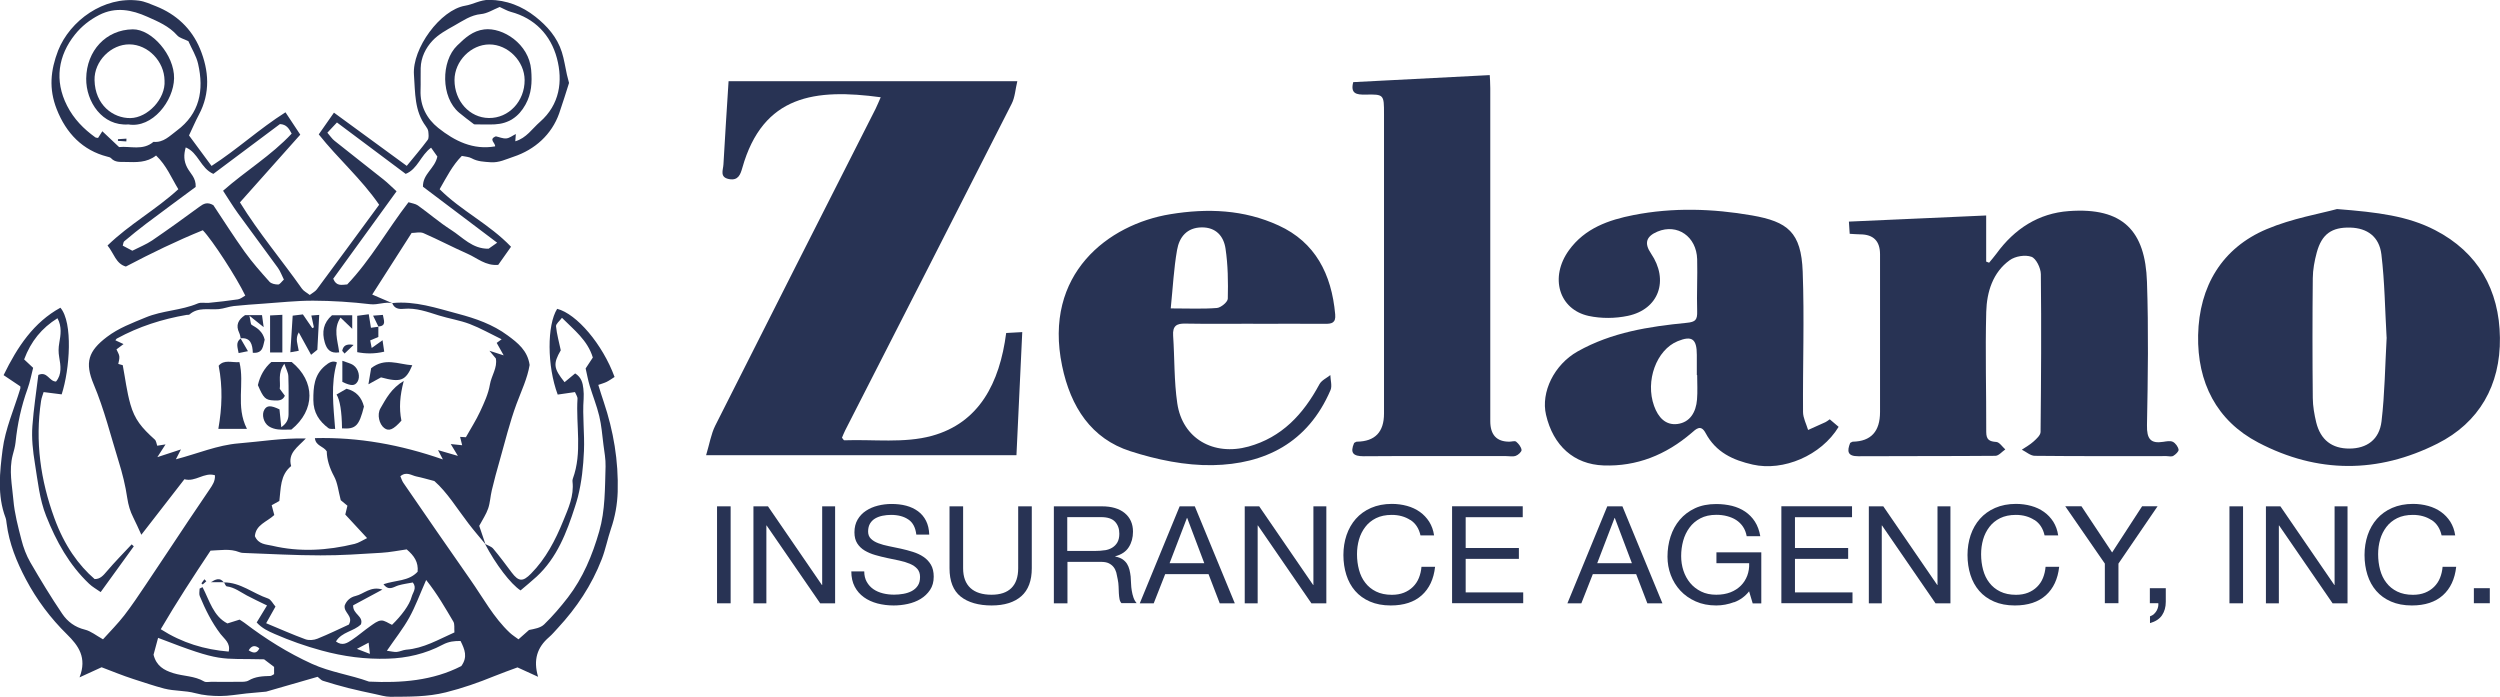 <svg width="287" height="80" viewBox="0 0 287 80" fill="none" xmlns="http://www.w3.org/2000/svg">
<g clip-path="url(#clip0_33_98)">
<path d="M83.877 58.127V69.259H82.316V58.127H83.877Z" fill="#283354"/>
<path d="M88.163 58.127L94.355 67.156H94.386V58.127H95.871V69.259H94.156L88.01 60.326H87.98V69.259H86.495V58.127H88.156H88.163Z" fill="#283354"/>
<path d="M104.29 59.646C103.769 59.286 103.104 59.11 102.292 59.11C101.963 59.11 101.642 59.142 101.32 59.206C100.999 59.27 100.723 59.374 100.471 59.518C100.226 59.662 100.027 59.862 99.881 60.102C99.736 60.35 99.659 60.654 99.659 61.014C99.659 61.358 99.766 61.638 99.981 61.846C100.195 62.061 100.478 62.229 100.838 62.365C101.198 62.501 101.596 62.613 102.047 62.701C102.499 62.789 102.958 62.885 103.425 62.989C103.892 63.093 104.351 63.213 104.803 63.357C105.254 63.501 105.66 63.685 106.012 63.925C106.372 64.165 106.655 64.469 106.869 64.829C107.083 65.196 107.191 65.652 107.191 66.204C107.191 66.796 107.053 67.3 106.77 67.724C106.486 68.148 106.127 68.484 105.691 68.755C105.254 69.019 104.757 69.211 104.213 69.331C103.67 69.451 103.127 69.507 102.591 69.507C101.933 69.507 101.313 69.427 100.723 69.275C100.134 69.115 99.621 68.883 99.177 68.563C98.733 68.243 98.381 67.844 98.121 67.348C97.861 66.852 97.731 66.268 97.731 65.596H99.215C99.215 66.06 99.315 66.468 99.506 66.804C99.698 67.14 99.95 67.42 100.264 67.636C100.578 67.852 100.945 68.012 101.358 68.116C101.772 68.219 102.2 68.267 102.644 68.267C102.996 68.267 103.348 68.236 103.708 68.172C104.068 68.108 104.389 68.004 104.673 67.852C104.956 67.7 105.185 67.5 105.361 67.236C105.537 66.98 105.622 66.644 105.622 66.236C105.622 65.852 105.514 65.54 105.3 65.3C105.086 65.061 104.803 64.868 104.443 64.717C104.083 64.565 103.685 64.445 103.234 64.349C102.782 64.253 102.323 64.157 101.856 64.061C101.389 63.965 100.93 63.845 100.478 63.717C100.027 63.589 99.621 63.413 99.269 63.205C98.909 62.989 98.626 62.717 98.412 62.381C98.198 62.045 98.09 61.621 98.09 61.11C98.09 60.55 98.213 60.062 98.45 59.654C98.687 59.246 99.009 58.902 99.414 58.638C99.812 58.374 100.272 58.175 100.784 58.047C101.297 57.919 101.818 57.855 102.353 57.855C102.958 57.855 103.517 57.919 104.03 58.055C104.542 58.191 105.002 58.407 105.392 58.694C105.782 58.982 106.089 59.35 106.31 59.79C106.532 60.23 106.655 60.758 106.678 61.374H105.193C105.101 60.574 104.803 59.99 104.282 59.638L104.29 59.646Z" fill="#283354"/>
<path d="M117.255 68.436C116.452 69.147 115.311 69.507 113.834 69.507C112.357 69.507 111.132 69.163 110.283 68.484C109.433 67.804 109.005 66.716 109.005 65.236V58.127H110.566V65.236C110.566 66.236 110.849 66.988 111.408 67.508C111.967 68.02 112.778 68.275 113.826 68.275C114.829 68.275 115.587 68.02 116.107 67.508C116.628 66.996 116.888 66.236 116.888 65.236V58.127H118.449V65.236C118.449 66.66 118.051 67.732 117.248 68.444L117.255 68.436Z" fill="#283354"/>
<path d="M126.493 58.127C127.611 58.127 128.491 58.383 129.119 58.902C129.746 59.422 130.068 60.134 130.068 61.038C130.068 61.709 129.907 62.309 129.585 62.813C129.264 63.325 128.744 63.669 128.032 63.861V63.893C128.369 63.957 128.652 64.061 128.866 64.205C129.08 64.349 129.249 64.525 129.379 64.725C129.501 64.924 129.601 65.156 129.662 65.404C129.723 65.652 129.769 65.916 129.8 66.18C129.823 66.452 129.838 66.724 129.846 67.004C129.853 67.284 129.884 67.564 129.93 67.828C129.976 68.1 130.037 68.356 130.121 68.595C130.205 68.843 130.328 69.059 130.489 69.243H128.744C128.636 69.131 128.56 68.971 128.522 68.779C128.483 68.579 128.46 68.364 128.445 68.116C128.437 67.868 128.422 67.612 128.414 67.332C128.407 67.052 128.369 66.78 128.315 66.508C128.269 66.236 128.215 65.98 128.154 65.74C128.085 65.5 127.986 65.284 127.84 65.1C127.695 64.916 127.511 64.773 127.282 64.661C127.052 64.549 126.746 64.501 126.363 64.501H122.544V69.259H120.983V58.127H126.516H126.493ZM126.822 63.173C127.152 63.125 127.442 63.021 127.687 62.869C127.932 62.717 128.131 62.517 128.277 62.261C128.422 62.005 128.499 61.678 128.499 61.27C128.499 60.71 128.338 60.254 128.009 59.894C127.68 59.542 127.144 59.366 126.409 59.366H122.521V63.245H125.782C126.141 63.245 126.486 63.221 126.822 63.165V63.173Z" fill="#283354"/>
<path d="M137.163 58.127L141.755 69.259H140.025L138.739 65.908H133.764L132.448 69.259H130.848L135.425 58.127H137.155H137.163ZM138.25 64.653L136.29 59.462H136.26L134.27 64.653H138.257H138.25Z" fill="#283354"/>
<path d="M144.556 58.127L150.748 67.156H150.779V58.127H152.264V69.259H150.549L144.411 60.326H144.38V69.259H142.895V58.127H144.556Z" fill="#283354"/>
<path d="M161.907 59.702C161.31 59.31 160.598 59.11 159.772 59.11C159.068 59.11 158.471 59.238 157.966 59.486C157.468 59.734 157.055 60.07 156.733 60.494C156.412 60.918 156.167 61.398 156.014 61.933C155.861 62.477 155.784 63.037 155.784 63.621C155.784 64.253 155.861 64.853 156.014 65.42C156.167 65.988 156.404 66.484 156.733 66.9C157.055 67.324 157.468 67.66 157.973 67.908C158.478 68.156 159.083 68.284 159.787 68.284C160.3 68.284 160.759 68.204 161.165 68.044C161.563 67.884 161.915 67.66 162.206 67.372C162.497 67.084 162.726 66.748 162.887 66.348C163.048 65.948 163.147 65.524 163.185 65.069H164.747C164.594 66.468 164.081 67.564 163.216 68.34C162.351 69.115 161.165 69.507 159.657 69.507C158.746 69.507 157.95 69.355 157.269 69.059C156.588 68.763 156.022 68.356 155.57 67.836C155.118 67.316 154.782 66.7 154.56 65.996C154.338 65.292 154.223 64.533 154.223 63.717C154.223 62.901 154.345 62.141 154.583 61.43C154.828 60.718 155.18 60.094 155.646 59.566C156.113 59.038 156.695 58.614 157.392 58.31C158.088 58.007 158.884 57.847 159.787 57.847C160.399 57.847 160.981 57.927 161.532 58.079C162.083 58.23 162.573 58.462 163.002 58.766C163.43 59.07 163.782 59.446 164.073 59.894C164.356 60.35 164.548 60.87 164.632 61.462H163.071C162.895 60.67 162.512 60.078 161.907 59.686V59.702Z" fill="#283354"/>
<path d="M174.811 58.127V59.374H168.26V62.909H174.368V64.157H168.26V68.004H174.865V69.251H166.698V58.119H174.819L174.811 58.127Z" fill="#283354"/>
<path d="M186.254 58.127L190.846 69.259H189.116L187.83 65.908H182.856L181.539 69.259H179.939L184.516 58.127H186.246H186.254ZM187.341 64.653L185.381 59.462H185.351L183.361 64.653H187.348H187.341Z" fill="#283354"/>
<path d="M199.081 69.123C198.4 69.379 197.711 69.507 197.023 69.507C196.142 69.507 195.362 69.355 194.665 69.043C193.969 68.731 193.387 68.323 192.905 67.804C192.423 67.284 192.055 66.684 191.803 66.012C191.55 65.34 191.428 64.637 191.428 63.909C191.428 63.101 191.543 62.325 191.78 61.597C192.017 60.862 192.369 60.222 192.836 59.67C193.303 59.118 193.885 58.678 194.581 58.35C195.278 58.023 196.097 57.863 197.023 57.863C197.658 57.863 198.263 57.935 198.829 58.071C199.395 58.215 199.9 58.431 200.344 58.734C200.788 59.038 201.163 59.414 201.462 59.878C201.76 60.342 201.967 60.902 202.082 61.557H200.52C200.444 61.134 200.298 60.766 200.092 60.462C199.885 60.158 199.625 59.902 199.319 59.702C199.013 59.502 198.661 59.358 198.27 59.254C197.88 59.15 197.467 59.102 197.03 59.102C196.318 59.102 195.706 59.238 195.193 59.51C194.681 59.782 194.267 60.134 193.946 60.582C193.624 61.022 193.379 61.526 193.226 62.093C193.073 62.661 192.997 63.237 192.997 63.829C192.997 64.421 193.081 64.972 193.257 65.508C193.433 66.044 193.693 66.516 194.03 66.924C194.367 67.332 194.788 67.66 195.293 67.908C195.79 68.156 196.372 68.275 197.03 68.275C197.643 68.275 198.186 68.18 198.661 67.996C199.135 67.812 199.533 67.548 199.854 67.228C200.176 66.908 200.421 66.516 200.589 66.076C200.75 65.636 200.827 65.156 200.804 64.653H197.046V63.405H202.197V69.267H201.209L200.796 67.884C200.337 68.468 199.763 68.883 199.081 69.139V69.123Z" fill="#283354"/>
<path d="M212.613 58.127V59.374H206.062V62.909H212.169V64.157H206.062V68.004H212.667V69.251H204.5V58.119H212.621L212.613 58.127Z" fill="#283354"/>
<path d="M216.203 58.127L222.395 67.156H222.425V58.127H223.91V69.259H222.196L216.057 60.326H216.027V69.259H214.542V58.127H216.203Z" fill="#283354"/>
<path d="M233.554 59.702C232.957 59.31 232.245 59.11 231.419 59.11C230.714 59.11 230.117 59.238 229.612 59.486C229.115 59.734 228.701 60.07 228.38 60.494C228.059 60.918 227.814 61.398 227.661 61.933C227.507 62.477 227.431 63.037 227.431 63.621C227.431 64.253 227.507 64.853 227.661 65.42C227.814 65.988 228.051 66.484 228.38 66.9C228.701 67.324 229.115 67.66 229.62 67.908C230.125 68.156 230.73 68.284 231.434 68.284C231.947 68.284 232.406 68.204 232.812 68.044C233.209 67.884 233.562 67.66 233.852 67.372C234.143 67.084 234.373 66.748 234.534 66.348C234.694 65.948 234.794 65.524 234.832 65.069H236.393C236.24 66.468 235.728 67.564 234.863 68.34C233.998 69.115 232.812 69.507 231.304 69.507C230.393 69.507 229.597 69.355 228.916 69.059C228.235 68.763 227.668 68.356 227.217 67.836C226.765 67.316 226.428 66.7 226.206 65.996C225.984 65.292 225.87 64.533 225.87 63.717C225.87 62.901 225.992 62.141 226.229 61.43C226.474 60.718 226.826 60.094 227.293 59.566C227.76 59.038 228.342 58.614 229.038 58.31C229.735 58.007 230.531 57.847 231.434 57.847C232.046 57.847 232.628 57.927 233.179 58.079C233.73 58.23 234.22 58.462 234.648 58.766C235.077 59.07 235.429 59.446 235.72 59.894C236.003 60.35 236.194 60.87 236.279 61.462H234.717C234.541 60.67 234.159 60.078 233.554 59.686V59.702Z" fill="#283354"/>
<path d="M243.198 69.251H241.636V64.701L237.09 58.119H238.95L242.471 63.421L245.915 58.119H247.69L243.198 64.701V69.251Z" fill="#283354"/>
<path d="M248.632 67.524V69.099C248.632 69.691 248.486 70.203 248.203 70.627C247.92 71.051 247.453 71.355 246.818 71.531V70.755C247.002 70.691 247.162 70.603 247.285 70.483C247.407 70.363 247.514 70.235 247.591 70.091C247.667 69.947 247.721 69.811 247.752 69.659C247.782 69.515 247.79 69.379 247.775 69.251H246.803V67.524H248.632Z" fill="#283354"/>
<path d="M257.502 58.127V69.259H255.941V58.127H257.502Z" fill="#283354"/>
<path d="M261.789 58.127L267.98 67.156H268.011V58.127H269.496V69.259H267.781L261.643 60.326H261.613V69.259H260.128V58.127H261.789Z" fill="#283354"/>
<path d="M279.132 59.702C278.535 59.31 277.823 59.11 276.997 59.11C276.292 59.11 275.695 59.238 275.19 59.486C274.693 59.734 274.279 60.07 273.958 60.494C273.637 60.918 273.392 61.398 273.239 61.933C273.085 62.477 273.009 63.037 273.009 63.621C273.009 64.253 273.085 64.853 273.239 65.42C273.392 65.988 273.629 66.484 273.958 66.9C274.279 67.324 274.693 67.66 275.198 67.908C275.703 68.156 276.308 68.284 277.012 68.284C277.525 68.284 277.984 68.204 278.39 68.044C278.788 67.884 279.14 67.66 279.43 67.372C279.721 67.084 279.951 66.748 280.112 66.348C280.272 65.948 280.372 65.524 280.41 65.069H281.971C281.818 66.468 281.306 67.564 280.441 68.34C279.576 69.115 278.39 69.507 276.882 69.507C275.971 69.507 275.175 69.355 274.494 69.059C273.813 68.763 273.246 68.356 272.795 67.836C272.343 67.316 272.006 66.7 271.784 65.996C271.562 65.292 271.448 64.533 271.448 63.717C271.448 62.901 271.57 62.141 271.807 61.43C272.052 60.718 272.404 60.094 272.871 59.566C273.338 59.038 273.92 58.614 274.616 58.31C275.313 58.007 276.109 57.847 277.012 57.847C277.624 57.847 278.206 57.927 278.757 58.079C279.308 58.23 279.798 58.462 280.226 58.766C280.655 59.07 281.007 59.446 281.298 59.894C281.581 60.35 281.773 60.87 281.857 61.462H280.295C280.119 60.67 279.737 60.078 279.132 59.686V59.702Z" fill="#283354"/>
<path d="M285.829 67.524V69.251H284V67.524H285.829Z" fill="#283354"/>
<path d="M81.061 52.256C81.451 50.969 81.627 49.833 82.109 48.865C88.217 36.725 94.378 24.609 100.517 12.492C100.723 12.076 100.892 11.645 101.106 11.165C93.636 10.157 87.589 10.869 85.217 19.274C85.002 20.034 84.742 20.754 83.709 20.562C82.576 20.354 83.02 19.522 83.051 18.874C83.227 15.731 83.433 12.588 83.64 9.325H116.788C116.566 10.237 116.521 11.173 116.138 11.916C109.793 24.425 103.402 36.917 97.026 49.409C96.881 49.689 96.774 49.985 96.659 50.249C96.789 50.401 96.858 50.553 96.927 50.545C100.295 50.425 103.808 50.905 106.984 50.033C112.395 48.545 114.76 43.995 115.51 38.228C115.992 38.205 116.536 38.172 117.355 38.125C117.133 42.915 116.911 47.538 116.689 52.256H81.061Z" fill="#283354"/>
<path d="M228.013 24.737V30.031C228.127 30.071 228.235 30.119 228.349 30.159C228.625 29.815 228.923 29.487 229.184 29.127C231.281 26.24 234.051 24.481 237.503 24.233C243.718 23.777 246.282 26.512 246.473 32.366C246.657 37.845 246.581 43.339 246.473 48.817C246.443 50.401 246.902 50.953 248.349 50.721C248.716 50.665 249.145 50.577 249.443 50.721C249.742 50.873 250.04 51.273 250.101 51.617C250.14 51.816 249.757 52.184 249.489 52.336C249.29 52.456 248.969 52.36 248.708 52.36C243.672 52.36 238.636 52.384 233.6 52.328C233.102 52.328 232.605 51.872 232.107 51.624C232.559 51.321 233.041 51.057 233.447 50.689C233.784 50.385 234.258 49.961 234.258 49.585C234.319 43.547 234.358 37.509 234.289 31.471C234.281 30.767 233.738 29.663 233.21 29.479C232.482 29.223 231.357 29.407 230.714 29.871C228.778 31.263 228.082 33.51 228.02 35.805C227.898 40.396 228.036 44.995 228.02 49.593C228.02 50.497 228.395 50.681 229.176 50.737C229.536 50.761 229.865 51.289 230.209 51.593C229.834 51.849 229.459 52.32 229.076 52.328C223.826 52.376 218.583 52.344 213.333 52.376C212.078 52.384 212.024 51.8 212.399 50.849C212.521 50.793 212.621 50.705 212.713 50.705C214.79 50.662 215.828 49.529 215.828 47.306C215.828 41.268 215.828 35.229 215.828 29.191C215.828 27.677 215.073 26.915 213.562 26.904C213.195 26.904 212.835 26.864 212.345 26.84C212.315 26.336 212.284 25.872 212.254 25.44C217.496 25.208 222.601 24.977 228.005 24.737H228.013Z" fill="#283354"/>
<path d="M210.057 48.138C210.386 48.417 210.738 48.713 211.075 49.001C209.07 52.304 204.722 54.128 201.217 53.336C198.951 52.824 196.992 51.936 195.806 49.721C195.262 48.697 194.734 49.225 194.168 49.721C191.236 52.224 187.892 53.568 184.088 53.432C180.69 53.312 178.302 51.161 177.483 47.618C176.878 45.019 178.416 41.859 181.118 40.34C185.014 38.148 189.308 37.485 193.624 37.061C194.65 36.965 194.864 36.717 194.834 35.725C194.772 33.734 194.887 31.742 194.834 29.751C194.757 27.144 192.545 25.64 190.287 26.584C188.971 27.136 188.734 27.92 189.537 29.103C191.619 32.174 190.448 35.509 186.874 36.261C185.427 36.565 183.828 36.581 182.381 36.269C178.96 35.525 177.873 31.83 180.115 28.727C181.945 26.192 184.685 25.248 187.524 24.689C192.048 23.801 196.617 23.945 201.125 24.729C205.212 25.448 206.781 26.64 206.95 31.183C207.149 36.541 206.95 41.915 206.988 47.29C206.988 47.978 207.363 48.665 207.569 49.361C208.235 49.065 208.901 48.769 209.559 48.465C209.705 48.401 209.827 48.289 210.049 48.138H210.057ZM194.834 43.059H194.795C194.795 42.283 194.795 41.516 194.795 40.74C194.795 38.908 194.237 38.5 192.606 39.164C190.15 40.164 188.856 43.739 189.889 46.602C190.364 47.922 191.213 48.849 192.583 48.673C194.015 48.481 194.704 47.314 194.818 45.866C194.895 44.938 194.834 43.995 194.834 43.059Z" fill="#283354"/>
<path d="M268.31 24.001C273.001 24.369 276.4 24.793 279.545 26.416C284.459 28.951 286.931 33.27 286.992 38.788C287.054 44.219 284.62 48.513 279.813 50.929C272.978 54.368 266.059 54.368 259.255 50.809C254.449 48.297 252.237 43.883 252.344 38.484C252.459 32.846 255.107 28.456 260.22 26.304C263.159 25.064 266.366 24.529 268.31 23.993V24.001ZM273.981 38.732C273.797 35.581 273.767 32.374 273.384 29.207C273.139 27.152 271.738 26.184 269.833 26.128C267.682 26.064 266.534 26.872 265.96 28.999C265.707 29.943 265.516 30.951 265.508 31.926C265.462 36.517 265.462 41.116 265.508 45.706C265.516 46.634 265.684 47.578 265.899 48.481C266.396 50.505 267.713 51.505 269.718 51.496C271.693 51.489 273.147 50.481 273.399 48.37C273.774 45.202 273.805 41.995 273.989 38.74L273.981 38.732Z" fill="#283354"/>
<path d="M155.348 9.429C160.575 9.157 165.681 8.893 171.023 8.621C171.038 8.901 171.084 9.517 171.084 10.141C171.084 22.873 171.084 35.613 171.084 48.346C171.084 49.924 171.816 50.71 173.281 50.705C173.549 50.705 173.893 50.577 174.054 50.705C174.337 50.937 174.628 51.305 174.674 51.648C174.704 51.848 174.291 52.232 174.015 52.328C173.686 52.448 173.281 52.36 172.913 52.36C167.456 52.36 161.999 52.336 156.542 52.376C155.356 52.376 154.958 52.008 155.455 50.849C155.578 50.793 155.669 50.705 155.769 50.705C157.846 50.678 158.884 49.604 158.884 47.482C158.884 36.021 158.884 24.561 158.884 13.092C158.884 10.853 158.884 10.813 156.741 10.861C155.731 10.877 155.011 10.765 155.348 9.437V9.429Z" fill="#283354"/>
<path d="M143.867 37.165C141.273 37.165 138.678 37.197 136.076 37.149C135.081 37.125 134.599 37.405 134.675 38.54C134.851 41.124 134.775 43.739 135.15 46.29C135.739 50.353 139.313 52.376 143.332 51.265C147.143 50.209 149.608 47.578 151.468 44.115C151.712 43.659 152.294 43.403 152.723 43.059C152.738 43.635 152.945 44.307 152.746 44.779C150.136 50.865 145.169 53.288 139.222 53.4C136.068 53.456 132.8 52.776 129.769 51.8C125.292 50.369 122.911 46.73 121.932 42.011C119.727 31.423 127.266 25.752 134.338 24.593C138.632 23.889 142.796 24.057 146.776 25.88C150.985 27.8 152.868 31.455 153.281 36.093C153.373 37.085 152.861 37.181 152.133 37.173C149.378 37.157 146.623 37.173 143.867 37.173V37.165ZM134.4 35.405C136.451 35.405 138.081 35.485 139.704 35.357C140.163 35.317 140.944 34.67 140.951 34.286C140.997 32.374 140.974 30.431 140.691 28.543C140.477 27.104 139.589 26.088 137.951 26.104C136.26 26.128 135.387 27.208 135.127 28.695C134.752 30.831 134.645 33.022 134.4 35.405Z" fill="#283354"/>
<path d="M45.05 34.79C47.66 34.526 50.101 35.365 52.574 36.021C54.594 36.557 56.569 37.237 58.291 38.516C59.431 39.356 60.564 40.236 60.801 41.899C60.549 43.435 59.852 44.874 59.294 46.378C58.513 48.498 57.977 50.713 57.357 52.896C57.036 54.016 56.73 55.136 56.462 56.271C56.293 56.967 56.27 57.711 56.041 58.374C55.811 59.046 55.398 59.646 55.015 60.366C55.237 61.022 55.482 61.749 55.727 62.469C55.069 61.678 54.395 60.902 53.767 60.078C52.466 58.383 51.341 56.519 49.864 55.223C49.068 55.016 48.456 54.832 47.828 54.704C47.246 54.592 46.665 54.08 45.961 54.672C46.075 54.935 46.152 55.199 46.297 55.415C48.861 59.134 51.41 62.861 54.005 66.556C55.459 68.627 56.668 70.899 58.528 72.642C58.827 72.922 59.186 73.138 59.523 73.394C60.005 72.97 60.365 72.65 60.732 72.322C61.36 72.194 62.056 72.09 62.477 71.674C63.457 70.723 64.353 69.675 65.195 68.587C66.924 66.34 68.011 63.725 68.792 60.998C69.488 58.582 69.442 56.039 69.519 53.536C69.542 52.712 69.381 51.88 69.274 51.049C69.136 49.945 69.052 48.825 68.792 47.754C68.509 46.578 68.049 45.442 67.697 44.283C67.506 43.651 67.391 42.995 67.231 42.299C67.498 41.899 67.766 41.492 68.057 41.044C67.445 39.044 65.914 37.893 64.513 36.485C64.238 36.861 63.802 37.189 63.832 37.461C63.924 38.389 64.184 39.292 64.376 40.212C63.48 41.764 63.541 42.283 64.812 43.875C65.218 43.539 65.623 43.203 66.029 42.867C66.733 43.307 66.901 43.947 66.97 44.619C67.016 45.011 67.024 45.41 67.001 45.794C66.855 47.786 67.123 49.761 67.039 51.761C66.963 53.568 66.779 55.311 66.343 57.039C66.251 57.415 66.128 57.783 66.013 58.151C65.057 61.134 63.939 64.037 61.605 66.196C61.008 66.748 60.365 67.26 59.76 67.78C58.628 67.044 56.906 64.789 55.681 62.445C56.002 62.621 56.4 62.725 56.622 62.989C57.365 63.869 58.046 64.797 58.742 65.724C59.538 66.78 60.021 66.812 60.962 65.852C62.654 64.141 63.756 62.021 64.659 59.798C65.24 58.367 65.914 56.935 65.723 55.287C65.707 55.175 65.723 55.056 65.761 54.952C66.863 51.952 66.105 48.833 66.297 45.778C66.312 45.538 66.113 45.282 66.006 45.011C65.302 45.114 64.644 45.21 64.024 45.298C62.791 41.995 62.791 37.317 63.962 35.453C66.205 36.029 69.174 39.516 70.552 43.275C70.261 43.459 69.971 43.675 69.649 43.835C69.374 43.971 69.067 44.051 68.685 44.187C68.907 44.891 69.09 45.514 69.305 46.13C70.43 49.473 71.011 52.912 70.912 56.455C70.866 57.903 70.613 59.326 70.139 60.702C69.749 61.853 69.519 63.061 69.083 64.189C67.927 67.18 66.19 69.779 64.046 72.09C63.71 72.45 63.388 72.842 63.013 73.162C61.681 74.314 61.192 75.737 61.773 77.697C60.908 77.305 60.204 76.977 59.408 76.617C58.551 76.937 57.64 77.257 56.752 77.617C54.931 78.361 53.109 79 51.188 79.48C49.045 80.016 46.948 79.976 44.813 79.992C44.239 79.992 43.665 79.808 43.091 79.688C42.05 79.464 41.009 79.248 39.975 78.984C39.004 78.736 38.031 78.457 37.067 78.153C36.876 78.097 36.723 77.897 36.462 77.697C34.434 78.281 32.36 78.88 30.554 79.4C29.628 79.488 28.954 79.544 28.288 79.608C27.286 79.712 26.275 79.904 25.273 79.904C24.324 79.904 23.336 79.824 22.425 79.576C21.247 79.256 20.038 79.352 18.851 79.048C17.665 78.736 16.509 78.337 15.353 77.969C14.083 77.561 12.851 77.049 11.664 76.601C10.83 76.985 10.118 77.313 9.131 77.761C10.019 75.489 8.993 74.106 7.7 72.834C5.809 70.979 4.217 68.859 2.97 66.5C1.913 64.501 1.049 62.389 0.758 60.086C0.727 59.862 0.712 59.63 0.635 59.43C-0.337 56.871 -0.023 54.176 0.298 51.617C0.605 49.225 1.63 46.938 2.334 44.603C2.35 44.555 2.334 44.491 2.334 44.355C1.737 43.955 1.102 43.523 0.413 43.067C2.013 39.78 3.88 37.005 6.934 35.325C8.396 37.029 8.013 42.403 7.08 45.274C6.452 45.194 5.794 45.114 5.006 45.011C4.914 45.322 4.768 45.666 4.715 46.026C4.011 50.657 4.661 55.151 6.238 59.47C7.401 62.661 9.024 64.885 10.861 66.476C11.496 66.492 11.856 66.068 12.261 65.588C13.172 64.517 14.159 63.517 15.116 62.493C15.2 62.565 15.277 62.645 15.361 62.717C14.129 64.421 12.889 66.124 11.557 67.972C11.067 67.628 10.6 67.372 10.225 67.012C7.952 64.853 6.46 62.165 5.296 59.23C4.531 57.303 4.34 55.255 4.011 53.224C3.773 51.776 3.613 50.337 3.72 48.889C3.865 46.906 4.171 44.938 4.401 43.043C5.434 42.587 5.633 43.787 6.429 43.803C7.126 42.987 6.965 41.955 6.797 41.004C6.697 40.428 6.705 39.94 6.804 39.372C6.965 38.461 7.126 37.509 6.598 36.533C4.791 37.661 3.551 39.172 2.771 41.26C3.061 41.532 3.36 41.812 3.804 42.227C3.613 42.971 3.452 43.835 3.161 44.643C2.442 46.634 1.998 48.681 1.783 50.801C1.73 51.297 1.584 51.776 1.454 52.264C1.01 53.992 1.393 55.711 1.538 57.415C1.669 58.95 2.074 60.462 2.457 61.957C2.686 62.861 3.023 63.765 3.482 64.557C4.646 66.564 5.847 68.547 7.141 70.459C7.753 71.371 8.618 72.01 9.743 72.282C10.432 72.45 11.052 72.962 11.825 73.394C12.682 72.442 13.532 71.594 14.267 70.643C15.139 69.515 15.935 68.316 16.731 67.132C18.392 64.661 20.03 62.181 21.683 59.702C22.479 58.511 23.29 57.327 24.086 56.143C24.392 55.687 24.714 55.239 24.676 54.56C23.428 54.176 22.448 55.367 21.17 55.016C19.509 57.159 17.864 59.278 16.226 61.39C15.882 60.646 15.606 60.006 15.292 59.39C14.94 58.694 14.733 57.983 14.611 57.183C14.404 55.759 14.052 54.344 13.624 52.976C12.705 50.009 11.963 46.986 10.754 44.115C9.705 41.611 10.141 40.3 12.269 38.684C13.639 37.645 15.177 37.085 16.716 36.445C18.652 35.637 20.772 35.653 22.701 34.838C23.076 34.678 23.551 34.806 23.979 34.766C25.089 34.654 26.206 34.534 27.316 34.366C27.615 34.318 27.883 34.086 28.158 33.934C27.155 31.846 24.392 27.576 23.283 26.432C20.305 27.64 17.359 29.071 14.45 30.599C13.302 30.279 13.095 29.103 12.345 28.183C14.864 25.736 17.879 24.097 20.474 21.721C19.685 20.434 19.119 18.994 17.917 17.851C16.846 18.698 15.621 18.626 14.404 18.594C13.823 18.578 13.218 18.674 12.743 18.155C12.644 18.051 12.46 18.019 12.307 17.979C9.498 17.259 7.593 15.307 6.506 12.524C5.595 10.197 5.794 8.086 6.674 5.798C8.036 2.375 11.902 -0.456 15.943 0.072C16.616 0.16 17.274 0.464 17.917 0.72C20.221 1.64 21.989 3.263 22.961 5.598C23.987 8.086 24.171 10.669 22.831 13.172C22.441 13.9 22.119 14.668 21.698 15.547C22.54 16.683 23.382 17.819 24.285 19.05C27.24 17.147 29.765 14.796 32.773 12.892C33.317 13.708 33.852 14.524 34.472 15.459C32.169 18.043 29.911 20.578 27.546 23.233C29.704 26.736 32.329 29.831 34.664 33.142C34.87 33.43 35.23 33.598 35.559 33.862C35.881 33.614 36.187 33.47 36.371 33.222C38.758 30.007 41.124 26.776 43.527 23.505C41.476 20.522 38.812 18.227 36.593 15.427C37.205 14.556 37.725 13.812 38.338 12.932C41.177 15.011 43.879 16.987 46.696 19.042C47.545 18.003 48.356 17.059 49.099 16.059C49.26 15.843 49.198 15.411 49.168 15.091C49.145 14.883 49.015 14.668 48.884 14.492C47.568 12.732 47.675 10.669 47.522 8.589C47.3 5.574 50.553 1.128 53.4 0.656C54.319 0.504 55.138 -0.024 56.148 -0.016C58.161 2.34507e-06 59.929 0.704 61.467 1.919C62.791 2.967 63.955 4.255 64.498 5.974C64.766 6.814 64.888 7.702 65.08 8.565C65.141 8.837 65.218 9.101 65.325 9.525C64.98 10.597 64.613 11.82 64.192 13.02C63.335 15.435 61.414 17.179 58.949 17.995C58.084 18.282 57.281 18.698 56.324 18.626C55.574 18.57 54.839 18.554 54.143 18.171C53.829 17.995 53.431 17.987 53.017 17.899C51.938 18.986 51.28 20.314 50.469 21.721C52.964 24.217 56.156 25.704 58.666 28.328C58.153 29.055 57.656 29.759 57.196 30.407C55.742 30.535 54.778 29.615 53.676 29.135C51.977 28.384 50.323 27.512 48.624 26.768C48.219 26.592 47.683 26.744 47.254 26.744C45.731 29.119 44.254 31.439 42.731 33.814C43.557 34.166 44.3 34.486 45.042 34.806C44.2 34.614 43.397 35.022 42.524 34.925C40.35 34.67 38.146 34.526 35.957 34.518C34.036 34.51 32.115 34.734 30.194 34.861C29.077 34.941 27.959 35.014 26.842 35.133C26.268 35.197 25.709 35.429 25.127 35.485C23.979 35.597 22.762 35.213 21.744 36.109C21.675 36.165 21.538 36.125 21.43 36.149C18.629 36.629 15.943 37.485 13.425 38.86C13.348 38.9 13.302 38.996 13.249 39.068C13.509 39.188 13.769 39.308 14.182 39.5C13.807 39.78 13.601 39.94 13.371 40.108C13.509 40.428 13.677 40.668 13.7 40.924C13.731 41.212 13.624 41.508 13.578 41.779C13.823 41.851 13.976 41.891 14.091 41.923C14.381 43.443 14.557 44.971 14.971 46.418C15.468 48.162 16.249 49.097 17.764 50.457C17.94 50.609 17.963 50.945 18.047 51.169C18.308 51.129 18.545 51.089 19.004 51.017C18.675 51.536 18.476 51.84 18.063 52.48C19.157 52.12 19.877 51.888 20.772 51.593C20.543 52.048 20.413 52.296 20.191 52.728C22.709 52.072 24.944 51.097 27.416 50.897C29.903 50.697 32.375 50.273 35.108 50.337C34.166 51.345 33.011 52.008 33.424 53.504C32.146 54.544 32.253 56.063 32.069 57.511C31.771 57.679 31.465 57.847 31.189 57.999C31.311 58.447 31.403 58.806 31.488 59.126C30.623 59.926 29.375 60.23 29.26 61.55C29.681 62.517 30.538 62.485 31.227 62.645C34.396 63.397 37.572 63.205 40.718 62.437C41.2 62.317 41.636 62.013 42.142 61.773C41.208 60.766 40.404 59.894 39.639 59.07C39.738 58.646 39.815 58.334 39.884 58.055C39.532 57.767 39.248 57.527 39.118 57.423C38.843 56.367 38.758 55.431 38.353 54.688C37.84 53.736 37.526 52.776 37.511 51.809C37.098 51.193 36.248 51.201 36.149 50.297C41.147 50.169 45.976 51.049 50.844 52.744C50.591 52.264 50.461 52.016 50.285 51.672C51.066 51.896 51.701 52.088 52.566 52.336C52.237 51.792 52.053 51.481 51.747 50.977C52.329 51.041 52.673 51.073 53.056 51.113C52.971 50.777 52.895 50.481 52.819 50.153C53.109 50.169 53.347 50.185 53.484 50.193C54.058 49.169 54.655 48.242 55.115 47.25C55.574 46.258 56.064 45.218 56.24 44.147C56.416 43.115 57.127 42.211 56.921 41.148C56.714 40.9 56.531 40.676 56.186 40.268C56.814 40.468 57.173 40.588 57.824 40.796C57.441 40.116 57.227 39.74 57.02 39.364C57.212 39.22 57.342 39.124 57.587 38.948C56.331 38.34 55.16 37.669 53.928 37.197C52.788 36.765 51.571 36.581 50.407 36.221C49.076 35.805 47.775 35.317 46.343 35.453C45.8 35.509 45.249 35.437 45.019 34.766L45.05 34.79ZM25.678 66.86C27.584 66.836 29.054 68.132 30.768 68.707C31.113 68.819 31.334 69.307 31.625 69.635C31.25 70.307 30.936 70.867 30.554 71.546C32.115 72.194 33.569 72.842 35.054 73.386C35.467 73.538 36.026 73.49 36.44 73.322C37.71 72.81 38.95 72.202 40.052 71.698C40.603 70.691 39.432 70.363 39.57 69.515C39.769 68.963 40.22 68.555 40.817 68.419C41.774 68.195 42.555 67.252 43.902 67.684C42.631 68.364 41.544 68.955 40.542 69.491C40.488 70.523 41.759 70.715 41.437 71.674C40.603 72.498 39.248 72.522 38.567 73.642C39.317 74.202 39.884 73.802 40.412 73.45C41.131 72.97 41.789 72.386 42.501 71.89C42.892 71.618 43.32 71.267 43.749 71.235C44.154 71.203 44.591 71.555 45.004 71.731C46.068 70.699 47.009 69.467 47.262 68.499C47.392 68.012 47.889 67.508 47.392 66.868C46.856 66.972 46.282 67.044 45.731 67.204C45.188 67.364 44.644 67.892 44.024 67.068C45.417 66.588 46.91 66.748 47.943 65.636C48.05 64.533 47.545 63.797 46.688 63.069C45.762 63.197 44.767 63.405 43.764 63.461C41.445 63.605 39.118 63.765 36.791 63.757C33.898 63.757 31.013 63.589 28.12 63.485C27.905 63.485 27.684 63.469 27.485 63.389C26.382 62.949 25.273 63.181 24.171 63.213C22.188 66.188 20.275 69.123 18.453 72.234C20.933 73.818 23.482 74.57 26.252 74.802C26.497 73.826 25.732 73.33 25.319 72.786C24.301 71.451 23.573 69.971 22.931 68.427C22.831 68.188 22.915 67.86 22.915 67.572C23.03 67.516 23.145 67.46 23.252 67.404C24.048 68.931 24.492 70.755 26.107 71.57C26.597 71.419 27.048 71.275 27.508 71.131C27.722 71.275 27.905 71.379 28.074 71.507C30.5 73.354 33.041 74.945 35.812 76.209C37.94 77.177 40.213 77.465 42.364 78.249C46.068 78.424 49.696 78.145 52.956 76.465C53.722 75.417 53.347 74.546 52.872 73.586C52.183 73.578 51.548 73.626 50.806 74.018C48.854 75.058 46.703 75.553 44.507 75.617C41.943 75.697 39.44 75.369 36.929 74.682C35.069 74.178 33.286 73.546 31.526 72.778C30.791 72.458 30.079 72.13 29.467 71.459C29.88 70.787 30.255 70.171 30.653 69.507C29.773 69.075 29.046 68.739 28.342 68.364C27.592 67.964 26.918 67.428 26.038 67.316C25.9 67.3 25.801 66.972 25.686 66.788L25.671 66.812L25.678 66.86ZM21.645 4.735C21.078 4.455 20.604 4.359 20.344 4.063C19.395 2.991 18.139 2.471 16.922 1.927C15.131 1.128 13.287 0.744 11.373 1.727C10.287 2.287 9.368 3.015 8.61 3.959C6.689 6.358 6.215 9.229 7.7 12.14C8.48 13.668 9.605 14.804 10.937 15.763C11.014 15.819 11.136 15.811 11.259 15.835C11.396 15.619 11.534 15.403 11.748 15.068C12.468 15.747 13.042 16.291 13.67 16.883C14.963 16.747 16.394 17.323 17.619 16.283C18.752 16.403 19.479 15.603 20.298 14.995C22.915 13.052 23.443 10.373 22.739 7.318C22.533 6.414 22.005 5.59 21.637 4.751L21.645 4.735ZM57.365 0.8C56.615 1.104 55.934 1.552 55.222 1.616C54.043 1.727 53.132 2.391 52.16 2.935C51.272 3.431 50.331 3.943 49.642 4.679C48.877 5.502 48.326 6.582 48.295 7.814C48.272 8.653 48.31 9.501 48.28 10.341C48.211 12.172 48.999 13.636 50.308 14.684C52.206 16.195 54.319 17.243 56.837 16.803C56.898 16.419 56.041 15.995 56.928 15.651C57.304 15.731 57.717 15.923 58.123 15.891C58.49 15.859 58.834 15.571 59.217 15.387C59.194 15.707 59.179 15.939 59.156 16.219C60.434 15.851 61.1 14.764 61.995 13.988C64.246 12.02 64.636 9.325 63.932 6.678C63.22 4.007 61.375 2.087 58.635 1.36C58.23 1.248 57.847 1.016 57.38 0.808L57.365 0.8ZM15.193 28.783C16.027 28.36 16.792 28.056 17.458 27.608C19.295 26.352 21.101 25.056 22.892 23.737C23.375 23.377 23.796 23.153 24.492 23.553C25.632 25.264 26.811 27.128 28.089 28.911C28.954 30.119 29.941 31.231 30.929 32.334C31.143 32.574 31.587 32.662 31.931 32.662C32.123 32.662 32.314 32.35 32.59 32.094C32.345 31.607 32.184 31.135 31.901 30.743C30.385 28.647 28.832 26.584 27.316 24.489C26.719 23.657 26.183 22.777 25.609 21.897C28.235 19.586 31.143 17.851 33.485 15.339C33.164 14.74 32.888 14.284 32.138 14.244C29.612 16.131 27.018 18.075 24.492 19.962C23.015 19.314 22.77 17.515 21.323 16.923C21.071 17.787 21.101 18.498 21.492 19.242C21.836 19.906 22.517 20.41 22.464 21.458C20.619 22.825 18.706 24.233 16.8 25.664C15.935 26.312 15.093 27.008 14.259 27.704C14.159 27.784 14.159 28 14.091 28.2C14.443 28.384 14.772 28.559 15.193 28.783ZM39.853 32.662C42.57 29.815 44.476 26.344 46.895 23.217C47.292 23.345 47.691 23.385 47.974 23.585C49.252 24.497 50.453 25.544 51.77 26.384C53.109 27.232 54.227 28.591 56.094 28.551C56.316 28.399 56.615 28.192 57.074 27.864C54.158 25.664 51.357 23.553 48.555 21.434C48.525 19.954 49.918 19.362 50.209 17.971C50.017 17.707 49.757 17.331 49.489 16.955C48.288 17.827 47.943 19.418 46.573 19.962C43.948 18.003 41.353 16.067 38.682 14.06C38.261 14.516 37.947 14.851 37.58 15.235C37.909 15.611 38.123 15.947 38.414 16.171C40.282 17.667 42.172 19.13 44.04 20.618C44.529 21.01 44.981 21.466 45.525 21.961C43.022 25.416 40.611 28.743 38.253 31.998C38.613 32.87 39.172 32.71 39.853 32.654V32.662ZM18.147 73.234C17.956 73.954 17.787 74.578 17.627 75.162C17.948 76.449 18.82 76.945 19.907 77.281C21.071 77.641 22.341 77.585 23.436 78.233C23.642 78.353 23.964 78.272 24.232 78.272C25.303 78.272 26.375 78.288 27.446 78.272C27.814 78.272 28.242 78.296 28.541 78.121C29.329 77.657 30.163 77.625 31.021 77.601C31.158 77.601 31.304 77.473 31.465 77.393V76.561C31.051 76.249 30.669 75.953 30.317 75.689C25.104 75.553 25.609 76.113 18.147 73.226V73.234ZM48.923 66.58C48.196 68.228 47.691 69.627 46.979 70.907C46.275 72.178 45.356 73.322 44.415 74.706C44.889 74.77 45.226 74.865 45.547 74.842C45.907 74.81 46.259 74.618 46.619 74.586C48.632 74.434 50.331 73.418 52.168 72.602C52.13 72.098 52.214 71.642 52.045 71.363C51.127 69.819 50.239 68.236 48.915 66.572L48.923 66.58ZM28.549 74.658C29.122 75.034 29.497 75.01 29.773 74.434C29.283 74.028 28.875 74.103 28.549 74.658ZM42.463 75.066C42.394 74.482 42.371 74.234 42.318 73.778C41.874 74.01 41.568 74.178 40.971 74.49C41.598 74.73 41.897 74.85 42.463 75.066Z" fill="#283354"/>
<path d="M32.636 41.772C31.847 42.859 32.237 43.787 32.115 44.635C32.322 44.914 32.513 45.178 32.704 45.434C32.429 46.018 31.931 45.994 31.449 45.97C30.47 45.93 30.255 45.722 29.605 44.211C29.855 43.118 30.37 42.233 31.151 41.556H33.485C36.21 43.779 36.21 47.066 33.455 49.313C32.98 49.313 32.444 49.353 31.916 49.297C31.556 49.257 31.174 49.145 30.867 48.945C30.248 48.545 30.018 47.586 30.347 47.034C30.646 46.53 31.074 46.514 32.084 46.994C32.146 47.594 32.207 48.233 32.291 49.041C32.911 48.609 33.118 48.146 33.125 47.57C33.125 46.106 33.156 44.651 33.102 43.187C33.087 42.771 32.85 42.363 32.643 41.755L32.636 41.772Z" fill="#283354"/>
<path d="M28.342 49.233H25.066C25.495 46.786 25.579 44.443 25.104 41.987C25.717 41.244 26.597 41.644 27.485 41.572C28.105 44.043 27.025 46.65 28.349 49.233H28.342Z" fill="#283354"/>
<path d="M38.674 41.603C37.947 44.115 38.276 46.618 38.475 49.241C38.253 49.217 37.894 49.297 37.695 49.145C36.654 48.361 35.98 47.386 35.973 45.93C35.965 44.419 36.072 43.035 37.304 42.003C37.748 41.627 38.177 41.356 38.682 41.603H38.674Z" fill="#283354"/>
<path d="M36.034 37.573C35.942 37.165 35.858 36.749 35.743 36.221C36.041 36.197 36.279 36.181 36.646 36.149C36.577 37.429 36.516 38.596 36.432 40.148C36.424 40.148 36.126 40.396 35.712 40.732C35.207 39.812 34.794 39.06 34.296 38.157C33.86 38.916 34.189 39.524 34.296 40.268C33.983 40.324 33.684 40.38 33.332 40.444C33.424 38.996 33.508 37.709 33.6 36.237C33.898 36.197 34.342 36.141 34.771 36.093C35.169 36.669 35.506 37.173 35.85 37.669L36.041 37.573H36.034Z" fill="#283354"/>
<path d="M39.264 49.177C39.238 47.231 39.029 45.936 38.636 45.29C39.042 45.059 39.447 44.827 39.784 44.627C40.909 44.914 41.514 45.618 41.782 46.674C41.223 48.897 40.84 49.289 39.256 49.177H39.264Z" fill="#283354"/>
<path d="M46.083 48.289C45.149 49.345 44.629 49.537 44.108 49.137C43.542 48.705 43.259 47.602 43.672 46.882C44.315 45.77 44.912 44.587 46.351 43.731C45.907 45.41 45.792 46.842 46.083 48.289Z" fill="#283354"/>
<path d="M43.435 37.493V38.684C43.121 38.812 42.846 38.932 42.501 39.076C42.555 39.332 42.601 39.572 42.67 39.948C43.114 39.636 43.443 39.404 43.917 39.06C43.994 39.596 44.047 39.94 44.108 40.372C42.999 40.636 41.981 40.62 41.009 40.428V36.253C41.338 36.213 41.782 36.149 42.333 36.077C42.425 36.653 42.501 37.125 42.585 37.629C42.861 37.589 43.152 37.549 43.45 37.509L43.435 37.493Z" fill="#283354"/>
<path d="M27.638 38.852C27.584 38.636 27.561 38.413 27.462 38.212C27.041 37.333 27.331 36.709 28.128 36.181H30.079C30.133 36.549 30.179 36.901 30.27 37.557C29.689 37.093 29.306 36.781 28.633 36.245C28.77 36.821 28.755 37.213 28.893 37.293C29.582 37.677 30.179 38.109 30.385 38.996C30.186 39.66 30.248 40.596 29.023 40.5C28.985 39.572 28.793 38.7 27.599 38.844L27.622 38.868L27.638 38.852Z" fill="#283354"/>
<path d="M47.331 41.931C46.573 43.731 45.991 43.931 43.741 43.323C43.336 43.547 42.93 43.763 42.295 44.115C42.44 43.275 42.539 42.683 42.608 42.267C44.216 41.02 45.693 41.812 47.331 41.931Z" fill="#283354"/>
<path d="M38.942 40.452C37.901 40.612 37.511 40.076 37.289 39.332C36.929 38.117 37.121 37.053 38.116 36.189H40.435V37.749C39.868 37.205 39.509 36.861 39.095 36.461C38.23 37.733 38.758 39.036 38.942 40.46V40.452Z" fill="#283354"/>
<path d="M32.414 40.46H31.005V36.213C31.419 36.189 31.863 36.165 32.414 36.141V40.468V40.46Z" fill="#283354"/>
<path d="M39.302 43.851V41.42C39.83 41.627 40.243 41.7 40.565 41.923C41.185 42.355 41.376 43.299 41.039 43.827C40.726 44.315 40.32 44.331 39.302 43.843V43.851Z" fill="#283354"/>
<path d="M27.607 38.836C27.86 39.276 28.12 39.716 28.464 40.316C28.005 40.412 27.737 40.46 27.393 40.532C27.278 39.868 27.025 39.308 27.63 38.86L27.607 38.836Z" fill="#283354"/>
<path d="M43.45 37.509C43.267 37.125 43.075 36.741 42.83 36.237C43.236 36.205 43.55 36.181 43.955 36.149C44.047 36.781 44.407 37.397 43.435 37.493L43.45 37.509Z" fill="#283354"/>
<path d="M39.287 40.276C39.401 39.708 39.723 39.436 40.595 39.596C40.151 40.02 39.853 40.3 39.554 40.588L39.287 40.276Z" fill="#283354"/>
<path d="M25.701 66.836H24.209C24.729 66.516 25.257 66.244 25.686 66.86L25.701 66.836Z" fill="#283354"/>
<path d="M23.681 66.732C23.543 66.852 23.405 66.98 23.267 67.1C23.221 67.052 23.168 67.012 23.122 66.964C23.237 66.812 23.352 66.652 23.466 66.5C23.543 66.58 23.612 66.652 23.688 66.732H23.681Z" fill="#283354"/>
<path d="M14.749 14.284C11.733 14.508 9.866 11.661 9.896 9.021C9.935 5.822 12.169 3.407 15.246 3.367C17.412 3.343 20.03 6.31 19.984 8.989C19.938 11.604 17.474 14.748 14.741 14.284H14.749ZM18.889 9.245C18.859 7.03 16.991 5.118 14.871 5.094C12.751 5.07 10.799 7.022 10.853 9.205C10.914 12.052 12.988 13.588 14.978 13.556C16.953 13.524 19.035 11.333 18.889 9.245Z" fill="#283354"/>
<path d="M14.504 16.235C14.182 16.211 13.861 16.195 13.54 16.171C13.54 16.107 13.54 16.043 13.54 15.979L14.519 15.915C14.519 16.019 14.504 16.131 14.504 16.235Z" fill="#283354"/>
<path d="M54.441 14.284C53.813 13.804 53.239 13.388 52.704 12.932C50.606 11.173 50.614 7.038 52.482 5.23C53.4 4.335 54.273 3.535 55.597 3.375C57.724 3.119 60.725 5.038 60.977 8.014C61.1 9.477 61.023 10.749 60.327 12.004C59.546 13.428 58.375 14.196 56.806 14.276C56.002 14.316 55.199 14.276 54.433 14.276L54.441 14.284ZM52.176 9.189C52.176 11.604 53.905 13.516 56.117 13.548C58.406 13.58 60.243 11.629 60.227 9.181C60.212 7.022 58.314 5.102 56.186 5.102C54.058 5.102 52.183 7.022 52.176 9.189Z" fill="#283354"/>
</g>
<defs>
<clipPath id="clip0_33_98">
<rect width="287" height="80" fill="white"/>
</clipPath>
</defs>
</svg>
